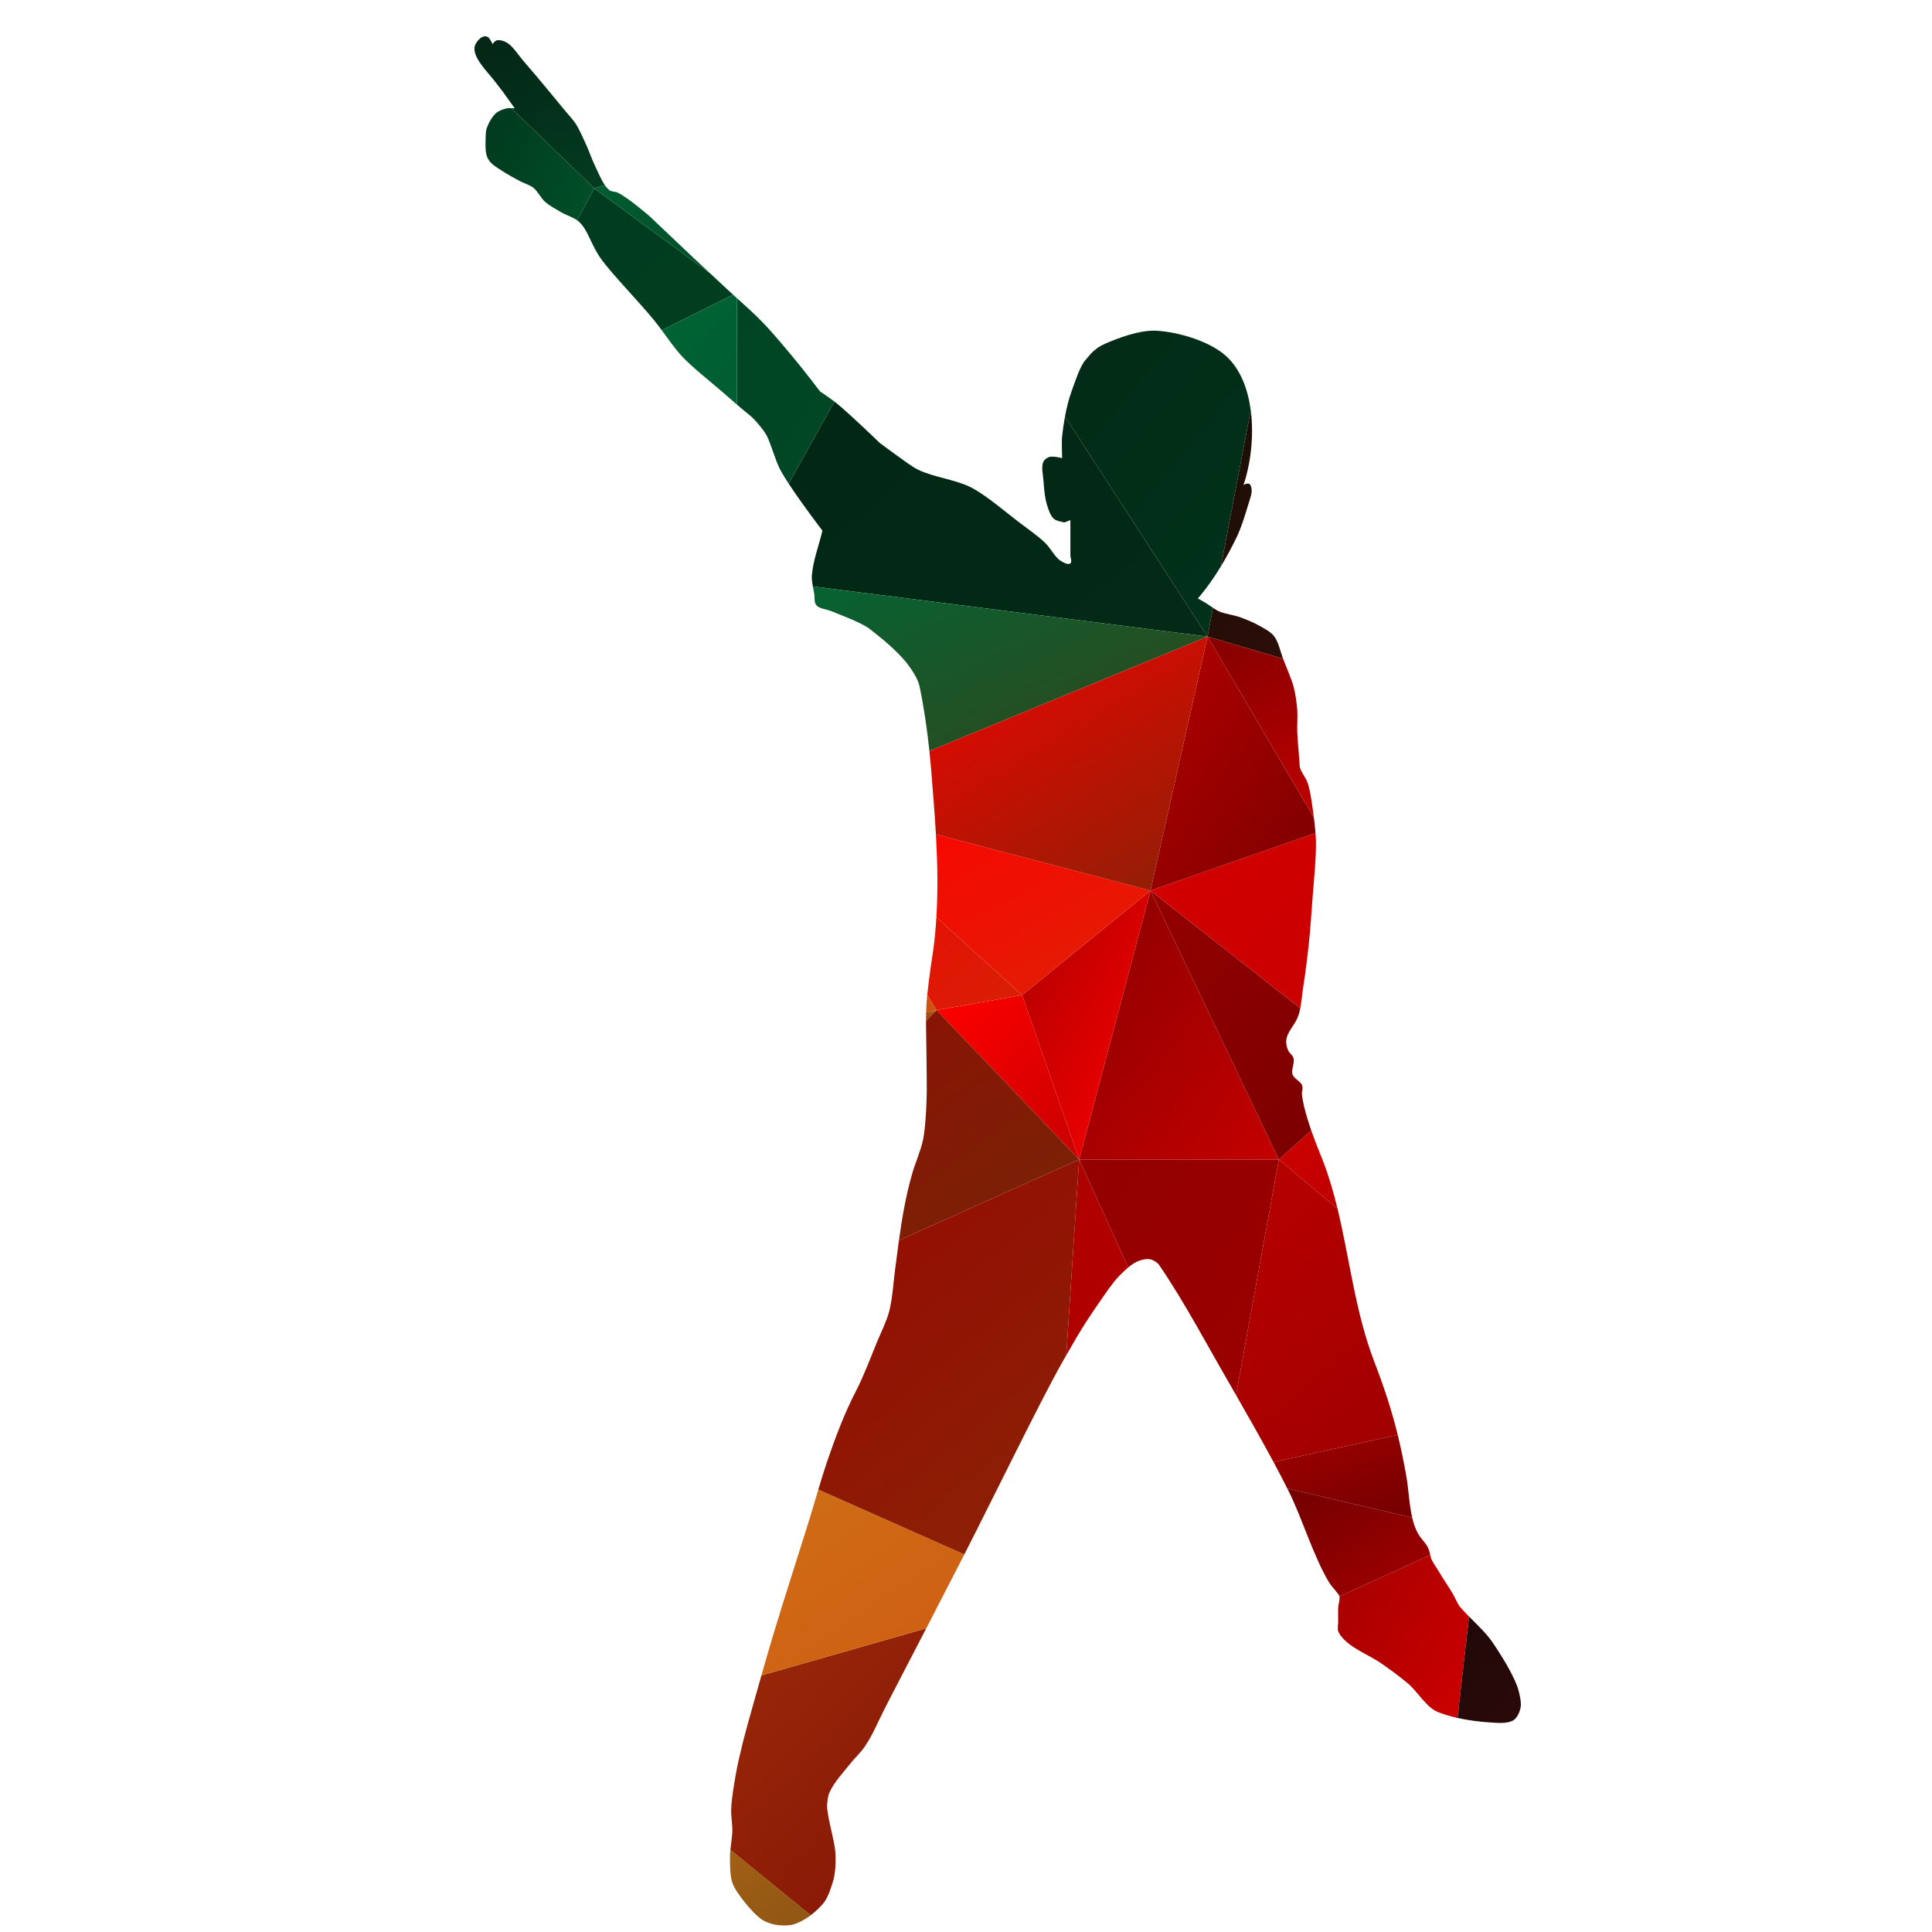 <?xml version="1.0" encoding="UTF-8" standalone="no"?>
<!-- Created with Inkscape (http://www.inkscape.org/) -->

<svg
   xmlns:dc="http://purl.org/dc/elements/1.1/"
   xmlns:cc="http://creativecommons.org/ns#"
   xmlns:rdf="http://www.w3.org/1999/02/22-rdf-syntax-ns#"
   xmlns:svg="http://www.w3.org/2000/svg"
   xmlns="http://www.w3.org/2000/svg"
   xmlns:sodipodi="http://sodipodi.sourceforge.net/DTD/sodipodi-0.dtd"
   xmlns:inkscape="http://www.inkscape.org/namespaces/inkscape"
   version="1.1"
   id="svg3409"
   xml:space="preserve"
   width="800"
   height="800"
   viewBox="0 0 800 800"
   sodipodi:docname="boy-pose-silhouette-poly-publicdomainvectors.org.svg"
   inkscape:version="0.92.4 (5da689c313, 2019-01-14)"><defs
     id="defs3413"><clipPath
       clipPathUnits="userSpaceOnUse"
       id="clipPath3425"><path
         d="M 0,600 H 600 V 0 H 0 Z"
         id="path3423"
         inkscape:connector-curvature="0" /></clipPath><linearGradient
       x1="0"
       y1="0"
       x2="1"
       y2="0"
       gradientUnits="userSpaceOnUse"
       gradientTransform="matrix(213.842,-127.395,213.842,127.395,139.827,69.48)"
       spreadMethod="pad"
       id="linearGradient3443"><stop
         style="stop-opacity:1;stop-color:#ce7a19"
         offset="0"
         id="stop3439" /><stop
         style="stop-opacity:1;stop-color:#57350e"
         offset="1"
         id="stop3441" /></linearGradient><linearGradient
       x1="0"
       y1="0"
       x2="1"
       y2="0"
       gradientUnits="userSpaceOnUse"
       gradientTransform="matrix(108.217,-40.581,108.217,40.581,373.031,162.605)"
       spreadMethod="pad"
       id="linearGradient3463"><stop
         style="stop-opacity:1;stop-color:#b20000"
         offset="0"
         id="stop3459" /><stop
         style="stop-opacity:1;stop-color:#5b0000"
         offset="1"
         id="stop3461" /></linearGradient><linearGradient
       x1="0"
       y1="0"
       x2="1"
       y2="0"
       gradientUnits="userSpaceOnUse"
       gradientTransform="matrix(162.763,-167.285,162.763,167.285,197.162,121.731)"
       spreadMethod="pad"
       id="linearGradient3483"><stop
         style="stop-opacity:1;stop-color:#a1310a"
         offset="0"
         id="stop3479" /><stop
         style="stop-opacity:1;stop-color:#760404"
         offset="1"
         id="stop3481" /></linearGradient><linearGradient
       x1="0"
       y1="0"
       x2="1"
       y2="0"
       gradientUnits="userSpaceOnUse"
       gradientTransform="matrix(54.344,-131.333,54.344,131.333,323.752,234.168)"
       spreadMethod="pad"
       id="linearGradient3503"><stop
         style="stop-opacity:1;stop-color:#ae0000"
         offset="0"
         id="stop3499" /><stop
         style="stop-opacity:1;stop-color:#b80000"
         offset="1"
         id="stop3501" /></linearGradient><linearGradient
       x1="0"
       y1="0"
       x2="1"
       y2="0"
       gradientUnits="userSpaceOnUse"
       gradientTransform="matrix(104.291,-190.444,104.291,190.444,389.262,181.018)"
       spreadMethod="pad"
       id="linearGradient3523"><stop
         style="stop-opacity:1;stop-color:#7f0000"
         offset="0"
         id="stop3519" /><stop
         style="stop-opacity:1;stop-color:#fd0000"
         offset="1"
         id="stop3521" /></linearGradient><linearGradient
       x1="0"
       y1="0"
       x2="1"
       y2="0"
       gradientUnits="userSpaceOnUse"
       gradientTransform="matrix(103.199,-62.817,103.199,62.817,370.877,150.875)"
       spreadMethod="pad"
       id="linearGradient3543"><stop
         style="stop-opacity:1;stop-color:#5b0000"
         offset="0"
         id="stop3539" /><stop
         style="stop-opacity:1;stop-color:#be0000"
         offset="1"
         id="stop3541" /></linearGradient><linearGradient
       x1="0"
       y1="0"
       x2="1"
       y2="0"
       gradientUnits="userSpaceOnUse"
       gradientTransform="matrix(90.385,-99.424,90.385,99.424,389.492,258.525)"
       spreadMethod="pad"
       id="linearGradient3563"><stop
         style="stop-opacity:1;stop-color:#d20000"
         offset="0"
         id="stop3559" /><stop
         style="stop-opacity:1;stop-color:#980000"
         offset="1"
         id="stop3561" /></linearGradient><linearGradient
       x1="0"
       y1="0"
       x2="1"
       y2="0"
       gradientUnits="userSpaceOnUse"
       gradientTransform="matrix(63.824,-82.059,63.824,82.059,324.229,310.125)"
       spreadMethod="pad"
       id="linearGradient3583"><stop
         style="stop-opacity:1;stop-color:#8b0000"
         offset="0"
         id="stop3579" /><stop
         style="stop-opacity:1;stop-color:#c40000"
         offset="1"
         id="stop3581" /></linearGradient><linearGradient
       x1="0"
       y1="0"
       x2="1"
       y2="0"
       gradientUnits="userSpaceOnUse"
       gradientTransform="matrix(63.75,-95.625,63.75,95.625,348.948,260.553)"
       spreadMethod="pad"
       id="linearGradient3603"><stop
         style="stop-opacity:1;stop-color:#930000"
         offset="0"
         id="stop3599" /><stop
         style="stop-opacity:1;stop-color:#9c0000"
         offset="1"
         id="stop3601" /></linearGradient><linearGradient
       x1="0"
       y1="0"
       x2="1"
       y2="0"
       gradientUnits="userSpaceOnUse"
       gradientTransform="matrix(72.237,-81.266,72.237,81.266,352.297,317.807)"
       spreadMethod="pad"
       id="linearGradient3623"><stop
         style="stop-opacity:1;stop-color:#940000"
         offset="0"
         id="stop3619" /><stop
         style="stop-opacity:1;stop-color:#770000"
         offset="1"
         id="stop3621" /></linearGradient><linearGradient
       x1="0"
       y1="0"
       x2="1"
       y2="0"
       gradientUnits="userSpaceOnUse"
       gradientTransform="matrix(108.75,-95.156,108.75,95.156,361.09,224.233)"
       spreadMethod="pad"
       id="linearGradient3643"><stop
         style="stop-opacity:1;stop-color:#b90000"
         offset="0"
         id="stop3639" /><stop
         style="stop-opacity:1;stop-color:#980000"
         offset="1"
         id="stop3641" /></linearGradient><linearGradient
       x1="0"
       y1="0"
       x2="1"
       y2="0"
       gradientUnits="userSpaceOnUse"
       gradientTransform="matrix(40.973,-81.946,40.973,81.946,321.626,331.113)"
       spreadMethod="pad"
       id="linearGradient3663"><stop
         style="stop-opacity:1;stop-color:#ae0000"
         offset="0"
         id="stop3659" /><stop
         style="stop-opacity:1;stop-color:#ff0000"
         offset="1"
         id="stop3661" /></linearGradient><linearGradient
       x1="0"
       y1="0"
       x2="1"
       y2="0"
       gradientUnits="userSpaceOnUse"
       gradientTransform="matrix(104.556,-127.286,104.556,127.286,299.051,542.246)"
       spreadMethod="pad"
       id="linearGradient3683"><stop
         style="stop-opacity:1;stop-color:#052614"
         offset="0"
         id="stop3679" /><stop
         style="stop-opacity:1;stop-color:#00331b"
         offset="1"
         id="stop3681" /></linearGradient><linearGradient
       x1="0"
       y1="0"
       x2="1"
       y2="0"
       gradientUnits="userSpaceOnUse"
       gradientTransform="matrix(113.632,-122.723,113.632,122.723,337.08,454.677)"
       spreadMethod="pad"
       id="linearGradient3703"><stop
         style="stop-opacity:1;stop-color:#140d06"
         offset="0"
         id="stop3699" /><stop
         style="stop-opacity:1;stop-color:#431008"
         offset="1"
         id="stop3701" /></linearGradient><linearGradient
       x1="0"
       y1="0"
       x2="1"
       y2="0"
       gradientUnits="userSpaceOnUse"
       gradientTransform="matrix(113.634,-122.724,113.634,122.724,357.612,476.825)"
       spreadMethod="pad"
       id="linearGradient3723"><stop
         style="stop-opacity:1;stop-color:#140d06"
         offset="0"
         id="stop3719" /><stop
         style="stop-opacity:1;stop-color:#431008"
         offset="1"
         id="stop3721" /></linearGradient><linearGradient
       x1="0"
       y1="0"
       x2="1"
       y2="0"
       gradientUnits="userSpaceOnUse"
       gradientTransform="matrix(170.574,-188.529,170.574,188.529,426.949,112.973)"
       spreadMethod="pad"
       id="linearGradient3743"><stop
         style="stop-opacity:1;stop-color:#170909"
         offset="0"
         id="stop3739" /><stop
         style="stop-opacity:1;stop-color:#650808"
         offset="1"
         id="stop3741" /></linearGradient><linearGradient
       x1="0"
       y1="0"
       x2="1"
       y2="0"
       gradientUnits="userSpaceOnUse"
       gradientTransform="matrix(58.422,-125.833,58.422,125.833,135.67,616.047)"
       spreadMethod="pad"
       id="linearGradient3763"><stop
         style="stop-opacity:1;stop-color:#002714"
         offset="0"
         id="stop3759" /><stop
         style="stop-opacity:1;stop-color:#005e31"
         offset="1"
         id="stop3761" /></linearGradient><linearGradient
       x1="0"
       y1="0"
       x2="1"
       y2="0"
       gradientUnits="userSpaceOnUse"
       gradientTransform="matrix(135.243,-54.097,135.243,54.097,107.729,589.648)"
       spreadMethod="pad"
       id="linearGradient3783"><stop
         style="stop-opacity:1;stop-color:#041f12"
         offset="0"
         id="stop3779" /><stop
         style="stop-opacity:1;stop-color:#024626"
         offset="1"
         id="stop3781" /></linearGradient><linearGradient
       x1="0"
       y1="0"
       x2="1"
       y2="0"
       gradientUnits="userSpaceOnUse"
       gradientTransform="matrix(85.999,-72.42,85.999,72.42,157.543,553.141)"
       spreadMethod="pad"
       id="linearGradient3803"><stop
         style="stop-opacity:1;stop-color:#003c1f"
         offset="0"
         id="stop3799" /><stop
         style="stop-opacity:1;stop-color:#003f21"
         offset="1"
         id="stop3801" /></linearGradient><linearGradient
       x1="0"
       y1="0"
       x2="1"
       y2="0"
       gradientUnits="userSpaceOnUse"
       gradientTransform="matrix(77.103,-54.426,77.103,54.426,169.642,553.75)"
       spreadMethod="pad"
       id="linearGradient3823"><stop
         style="stop-opacity:1;stop-color:#006334"
         offset="0"
         id="stop3819" /><stop
         style="stop-opacity:1;stop-color:#004423"
         offset="1"
         id="stop3821" /></linearGradient><linearGradient
       x1="0"
       y1="0"
       x2="1"
       y2="0"
       gradientUnits="userSpaceOnUse"
       gradientTransform="matrix(85.563,-85.563,85.563,85.563,177.852,541.01)"
       spreadMethod="pad"
       id="linearGradient3843"><stop
         style="stop-opacity:1;stop-color:#006636"
         offset="0"
         id="stop3839" /><stop
         style="stop-opacity:1;stop-color:#005b30"
         offset="1"
         id="stop3841" /></linearGradient><linearGradient
       x1="0"
       y1="0"
       x2="1"
       y2="0"
       gradientUnits="userSpaceOnUse"
       gradientTransform="matrix(64.975,-111.386,64.975,111.386,219.723,516.625)"
       spreadMethod="pad"
       id="linearGradient3863"><stop
         style="stop-opacity:1;stop-color:#004323"
         offset="0"
         id="stop3859" /><stop
         style="stop-opacity:1;stop-color:#004b27"
         offset="1"
         id="stop3861" /></linearGradient><linearGradient
       x1="0"
       y1="0"
       x2="1"
       y2="0"
       gradientUnits="userSpaceOnUse"
       gradientTransform="matrix(150.62,-127.798,150.62,127.798,207.476,515.777)"
       spreadMethod="pad"
       id="linearGradient3883"><stop
         style="stop-opacity:1;stop-color:#002714"
         offset="0"
         id="stop3879" /><stop
         style="stop-opacity:1;stop-color:#032a16"
         offset="1"
         id="stop3881" /></linearGradient><linearGradient
       x1="0"
       y1="0"
       x2="1"
       y2="0"
       gradientUnits="userSpaceOnUse"
       gradientTransform="matrix(72.335,-72.335,72.335,72.335,365.648,349.844)"
       spreadMethod="pad"
       id="linearGradient3903"><stop
         style="stop-opacity:1;stop-color:#d40000"
         offset="0"
         id="stop3899" /><stop
         style="stop-opacity:1;stop-color:#c50000"
         offset="1"
         id="stop3901" /></linearGradient><linearGradient
       x1="0"
       y1="0"
       x2="1"
       y2="0"
       gradientUnits="userSpaceOnUse"
       gradientTransform="matrix(54.517,-77.233,54.517,77.233,347.656,389.289)"
       spreadMethod="pad"
       id="linearGradient3923"><stop
         style="stop-opacity:1;stop-color:#b40000"
         offset="0"
         id="stop3919" /><stop
         style="stop-opacity:1;stop-color:#7b0000"
         offset="1"
         id="stop3921" /></linearGradient><linearGradient
       x1="0"
       y1="0"
       x2="1"
       y2="0"
       gradientUnits="userSpaceOnUse"
       gradientTransform="matrix(112.612,-58.558,112.612,58.558,358.882,393.987)"
       spreadMethod="pad"
       id="linearGradient3943"><stop
         style="stop-opacity:1;stop-color:#840000"
         offset="0"
         id="stop3939" /><stop
         style="stop-opacity:1;stop-color:#e20000"
         offset="1"
         id="stop3941" /></linearGradient><linearGradient
       x1="0"
       y1="0"
       x2="1"
       y2="0"
       gradientUnits="userSpaceOnUse"
       gradientTransform="matrix(133.275,-59.744,133.275,59.744,225.35,314.207)"
       spreadMethod="pad"
       id="linearGradient3963"><stop
         style="stop-opacity:1;stop-color:#70420d"
         offset="0"
         id="stop3959" /><stop
         style="stop-opacity:1;stop-color:#c6430d"
         offset="1"
         id="stop3961" /></linearGradient><linearGradient
       x1="0"
       y1="0"
       x2="1"
       y2="0"
       gradientUnits="userSpaceOnUse"
       gradientTransform="matrix(45.308,-49.839,45.308,49.839,296.544,297.111)"
       spreadMethod="pad"
       id="linearGradient3983"><stop
         style="stop-opacity:1;stop-color:#ff0000"
         offset="0"
         id="stop3979" /><stop
         style="stop-opacity:1;stop-color:#c90000"
         offset="1"
         id="stop3981" /></linearGradient><linearGradient
       x1="0"
       y1="0"
       x2="1"
       y2="0"
       gradientUnits="userSpaceOnUse"
       gradientTransform="matrix(120.257,-115.632,120.257,115.632,231.718,340.044)"
       spreadMethod="pad"
       id="linearGradient4003"><stop
         style="stop-opacity:1;stop-color:#8c5311"
         offset="0"
         id="stop3999" /><stop
         style="stop-opacity:1;stop-color:#bb3d0c"
         offset="1"
         id="stop4001" /></linearGradient><linearGradient
       x1="0"
       y1="0"
       x2="1"
       y2="0"
       gradientUnits="userSpaceOnUse"
       gradientTransform="matrix(148.846,-103.741,148.846,103.741,172.563,165.067)"
       spreadMethod="pad"
       id="linearGradient4023"><stop
         style="stop-opacity:1;stop-color:#ce7a19"
         offset="0"
         id="stop4019" /><stop
         style="stop-opacity:1;stop-color:#cf5711"
         offset="1"
         id="stop4021" /></linearGradient><linearGradient
       x1="0"
       y1="0"
       x2="1"
       y2="0"
       gradientUnits="userSpaceOnUse"
       gradientTransform="matrix(159.377,-113.841,159.377,113.841,206.027,307.061)"
       spreadMethod="pad"
       id="linearGradient4043"><stop
         style="stop-opacity:1;stop-color:#970801"
         offset="0"
         id="stop4039" /><stop
         style="stop-opacity:1;stop-color:#6f2b08"
         offset="1"
         id="stop4041" /></linearGradient><linearGradient
       x1="0"
       y1="0"
       x2="1"
       y2="0"
       gradientUnits="userSpaceOnUse"
       gradientTransform="matrix(157.573,-130.56,157.573,130.56,207.77,260.761)"
       spreadMethod="pad"
       id="linearGradient4063"><stop
         style="stop-opacity:1;stop-color:#9a0000"
         offset="0"
         id="stop4059" /><stop
         style="stop-opacity:1;stop-color:#892607"
         offset="1"
         id="stop4061" /></linearGradient><linearGradient
       x1="0"
       y1="0"
       x2="1"
       y2="0"
       gradientUnits="userSpaceOnUse"
       gradientTransform="matrix(132.656,-96.061,132.656,96.061,180.222,366.317)"
       spreadMethod="pad"
       id="linearGradient4083"><stop
         style="stop-opacity:1;stop-color:#935711"
         offset="0"
         id="stop4079" /><stop
         style="stop-opacity:1;stop-color:#dd5110"
         offset="1"
         id="stop4081" /></linearGradient><linearGradient
       x1="0"
       y1="0"
       x2="1"
       y2="0"
       gradientUnits="userSpaceOnUse"
       gradientTransform="matrix(147.673,-67.124,147.673,67.124,240.411,426.217)"
       spreadMethod="pad"
       id="linearGradient4103"><stop
         style="stop-opacity:1;stop-color:#006635"
         offset="0"
         id="stop4099" /><stop
         style="stop-opacity:1;stop-color:#394118"
         offset="1"
         id="stop4101" /></linearGradient><linearGradient
       x1="0"
       y1="0"
       x2="1"
       y2="0"
       gradientUnits="userSpaceOnUse"
       gradientTransform="matrix(67.981,-63.449,67.981,63.449,244.062,344.83)"
       spreadMethod="pad"
       id="linearGradient4123"><stop
         style="stop-opacity:1;stop-color:#f30000"
         offset="0"
         id="stop4119" /><stop
         style="stop-opacity:1;stop-color:#d82006"
         offset="1"
         id="stop4121" /></linearGradient><linearGradient
       x1="0"
       y1="0"
       x2="1"
       y2="0"
       gradientUnits="userSpaceOnUse"
       gradientTransform="matrix(109.446,-59.283,109.446,59.283,253.551,352.722)"
       spreadMethod="pad"
       id="linearGradient4143"><stop
         style="stop-opacity:1;stop-color:#ff0000"
         offset="0"
         id="stop4139" /><stop
         style="stop-opacity:1;stop-color:#df2006"
         offset="1"
         id="stop4141" /></linearGradient><linearGradient
       x1="0"
       y1="0"
       x2="1"
       y2="0"
       gradientUnits="userSpaceOnUse"
       gradientTransform="matrix(125.78,-76.367,125.78,76.367,268.043,411.054)"
       spreadMethod="pad"
       id="linearGradient4163"><stop
         style="stop-opacity:1;stop-color:#fe0000"
         offset="0"
         id="stop4159" /><stop
         style="stop-opacity:1;stop-color:#8d2006"
         offset="1"
         id="stop4161" /></linearGradient></defs><sodipodi:namedview
     pagecolor="#ffffff"
     bordercolor="#666666"
     borderopacity="1"
     objecttolerance="10"
     gridtolerance="10"
     guidetolerance="10"
     inkscape:pageopacity="0"
     inkscape:pageshadow="2"
     inkscape:window-width="724"
     inkscape:window-height="480"
     id="namedview3411"
     showgrid="false"
     inkscape:zoom="0.295"
     inkscape:cx="400"
     inkscape:cy="400"
     inkscape:window-x="0"
     inkscape:window-y="0"
     inkscape:window-maximized="0"
     inkscape:current-layer="g3417" /><g
     id="g3417"
     inkscape:groupmode="layer"
     inkscape:label="boy-pose-silhouette-poly-publicdomainvectors.org"
     transform="matrix(1.333,0,0,-1.333,0,800)"><g
       id="g3419"><g
         id="g3421"
         clip-path="url(#clipPath3425)"><g
           id="g3427"><g
             id="g3429"><g
               id="g3435"><g
                 id="g3437"><path
                   d="m 226.772,23.677 c -0.017,-2.519 -0.074,-5.969 0.718,-8.344 0.654,-1.962 2.363,-4.208 3.636,-5.829 1.526,-1.922 3.74,-4.477 5.805,-5.807 1.079,-0.682 2.754,-1.221 4.015,-1.457 1.492,-0.25 3.591,-0.324 5.071,0 1.526,0.342 3.43,1.314 4.727,2.177 0.347,0.236 0.713,0.504 1.083,0.785 L 226.878,25.53 c -0.064,-0.649 -0.106,-1.274 -0.106,-1.853"
                   style="fill:url(#linearGradient3443);stroke:none"
                   id="path3445"
                   inkscape:connector-curvature="0" /></g></g></g></g><g
           id="g3447"><g
             id="g3449"><g
               id="g3455"><g
                 id="g3457"><path
                   d="m 436.89,141.395 c -0.815,4.668 -1.701,8.933 -2.707,13.033 l -38.591,-8.422 c 1.536,-2.856 2.99,-5.634 4.296,-8.243 l 38.789,-9.03 c -0.955,4.159 -1.143,8.987 -1.787,12.662"
                   style="fill:url(#linearGradient3463);stroke:none"
                   id="path3465"
                   inkscape:connector-curvature="0" /></g></g></g></g><g
           id="g3467"><g
             id="g3469"><g
               id="g3475"><g
                 id="g3477"><path
                   d="m 234.757,73.455 c -1.222,-4.351 -2.897,-10.142 -3.992,-14.529 -0.74,-2.933 -1.658,-6.835 -2.174,-9.822 -0.574,-3.234 -1.331,-7.589 -1.457,-10.896 -0.092,-2.07 0.413,-4.82 0.356,-6.89 -0.039,-1.72 -0.422,-3.856 -0.612,-5.788 L 251.827,5.202 c 1.606,1.223 3.331,2.814 4.366,4.302 1.137,1.656 1.979,4.263 2.558,6.188 0.34,1.17 0.591,2.572 0.712,3.993 0.125,1.421 0.149,3.832 0,5.449 -0.16,1.762 -0.734,4.08 -1.089,5.807 -0.31,1.529 -0.832,3.544 -1.079,5.091 -0.167,0.97 -0.401,2.282 -0.367,3.273 0.04,1.221 0.241,2.876 0.723,3.991 1.313,3.093 4.463,6.457 6.544,9.081 1.246,1.584 3.218,3.436 4.354,5.091 2.891,4.279 3.396,6.438 7.985,15.266 2.432,4.66 6.712,12.916 11.197,21.599 L 236.528,79.705 c -0.627,-2.199 -1.231,-4.333 -1.771,-6.25"
                   style="fill:url(#linearGradient3483);stroke:none"
                   id="path3485"
                   inkscape:connector-curvature="0" /></g></g></g></g><g
           id="g3487"><g
             id="g3489"><g
               id="g3495"><g
                 id="g3497"><path
                   d="m 331.225,179.175 c 5.345,9.393 7.071,11.783 10.713,17.081 1.641,2.371 3.798,5.572 5.805,7.632 0.782,0.791 1.73,1.716 2.728,2.547 l -15.244,33.532 z"
                   style="fill:url(#linearGradient3503);stroke:none"
                   id="path3505"
                   inkscape:connector-curvature="0" /></g></g></g></g><g
           id="g3507"><g
             id="g3509"><g
               id="g3515"><g
                 id="g3517"><path
                   d="m 453.474,101.061 c -0.816,1.095 -1.482,2.822 -2.181,4.009 -1.237,2.102 -3.327,5.142 -4.349,6.904 -1.026,1.746 -2.304,3.328 -2.557,4.713 -0.026,0.151 -0.056,0.286 -0.083,0.425 L 416.062,104.25 c 0.217,-1.055 -0.323,-2.481 -0.374,-3.552 -0.051,-1.293 0,-3.039 0,-4.349 0,-0.881 -0.269,-2.089 0,-2.915 0.415,-1.17 1.619,-2.429 2.553,-3.273 2.754,-2.483 7.462,-4.441 10.537,-6.526 2.702,-1.854 6.225,-4.426 8.703,-6.55 2.878,-2.442 5.61,-7.299 9.085,-8.721 1.896,-0.767 4.008,-1.382 6.192,-1.87 l 3.58,31.498 c -0.988,0.997 -1.959,2.007 -2.864,3.069"
                   style="fill:url(#linearGradient3523);stroke:none"
                   id="path3525"
                   inkscape:connector-curvature="0" /></g></g></g></g><g
           id="g3527"><g
             id="g3529"><g
               id="g3535"><g
                 id="g3537"><path
                   d="m 440.396,123.95 c -0.775,1.381 -1.315,3.024 -1.719,4.783 l -38.789,9.03 c 0.183,-0.367 0.372,-0.738 0.55,-1.098 4.066,-8.218 7.639,-20.088 12.354,-27.964 0.632,-1.08 1.813,-2.265 2.536,-3.272 0.235,-0.324 0.63,-0.703 0.722,-1.096 0.007,-0.026 0.007,-0.056 0.012,-0.083 l 28.242,12.862 c -0.748,3.724 -2.228,3.86 -3.908,6.838"
                   style="fill:url(#linearGradient3543);stroke:none"
                   id="path3545"
                   inkscape:connector-curvature="0" /></g></g></g></g><g
           id="g3547"><g
             id="g3549"><g
               id="g3555"><g
                 id="g3557"><path
                   d="m 415.477,224.698 c -1.215,5.01 -2.645,9.958 -4.498,14.793 -1.293,3.155 -2.546,6.311 -3.657,9.514 l -10.065,-9.038 z"
                   style="fill:url(#linearGradient3563);stroke:none"
                   id="path3565"
                   inkscape:connector-curvature="0" /></g></g></g></g><g
           id="g3567"><g
             id="g3569"><g
               id="g3575"><g
                 id="g3577"><path
                   d="m 335.227,239.967 h 62.03 l -39.876,83.543 z"
                   style="fill:url(#linearGradient3583);stroke:none"
                   id="path3585"
                   inkscape:connector-curvature="0" /></g></g></g></g><g
           id="g3587"><g
             id="g3589"><g
               id="g3595"><g
                 id="g3597"><path
                   d="m 335.227,239.967 15.244,-33.532 c 0.891,0.738 1.824,1.402 2.722,1.812 1.12,0.504 2.812,0.954 4.016,0.727 1.003,-0.197 2.318,-0.967 2.892,-1.817 8.076,-11.83 14.889,-24.93 22.175,-37.423 0.54,-0.946 1.104,-1.929 1.676,-2.932 l 13.305,73.165 z"
                   style="fill:url(#linearGradient3603);stroke:none"
                   id="path3605"
                   inkscape:connector-curvature="0" /></g></g></g></g><g
           id="g3607"><g
             id="g3609"><g
               id="g3615"><g
                 id="g3617"><path
                   d="m 397.257,239.967 10.065,9.038 c -0.819,2.365 -1.561,4.757 -2.171,7.199 -0.287,1.183 -0.612,2.782 -0.722,3.995 -0.069,0.87 0.401,1.888 0,2.908 -0.39,1.019 -2.513,2.075 -2.915,3.271 -0.389,1.193 0.289,2.799 0.379,3.994 0.15,2.114 -1.204,2.138 -1.812,3.635 -1.779,4.31 1.238,6.246 2.891,9.808 0.427,0.913 0.719,1.997 0.941,3.136 l -46.532,36.559 z"
                   style="fill:url(#linearGradient3623);stroke:none"
                   id="path3625"
                   inkscape:connector-curvature="0" /></g></g></g></g><g
           id="g3627"><g
             id="g3629"><g
               id="g3635"><g
                 id="g3637"><path
                   d="m 426.961,176.999 c -5.967,15.473 -7.651,31.896 -11.484,47.699 l -18.22,15.269 -13.305,-73.165 c 3.661,-6.404 7.883,-13.813 11.64,-20.796 l 38.591,8.422 c -1.87,7.599 -4.161,14.629 -7.222,22.571"
                   style="fill:url(#linearGradient3643);stroke:none"
                   id="path3645"
                   inkscape:connector-curvature="0" /></g></g></g></g><g
           id="g3647"><g
             id="g3649"><g
               id="g3655"><g
                 id="g3657"><path
                   d="m 317.504,291.021 17.723,-51.054 22.154,83.543 z"
                   style="fill:url(#linearGradient3663);stroke:none"
                   id="path3665"
                   inkscape:connector-curvature="0" /></g></g></g></g><g
           id="g3667"><g
             id="g3669"><g
               id="g3675"><g
                 id="g3677"><path
                   d="m 376.808,411.337 c -0.379,0.258 -0.745,0.515 -1.079,0.728 -0.325,0.216 -0.755,0.522 -1.094,0.729 -0.739,0.461 -2.535,1.452 -2.535,1.452 2.769,3.207 5.124,6.609 7.171,9.995 l 9.254,48.47 c -0.856,6.499 -3.126,12.551 -7.385,16.583 -5.036,4.77 -14.799,7.679 -21.757,8.115 -5.398,0.339 -12.443,-2.444 -15.987,-3.984 -3.544,-1.54 -4.675,-3.388 -6.183,-5.08 -1.818,-2.041 -3.402,-7.227 -4.355,-9.792 -0.837,-2.252 -1.515,-5.038 -2.03,-7.795 l 44.276,-68.347 z"
                   style="fill:url(#linearGradient3683);stroke:none"
                   id="path3685"
                   inkscape:connector-curvature="0" /></g></g></g></g><g
           id="g3687"><g
             id="g3689"><g
               id="g3695"><g
                 id="g3697"><path
                   d="m 398.562,395.531 c -0.817,2.183 -1.432,5.298 -2.853,7.09 -1.078,1.348 -3.224,2.429 -4.727,3.27 -1.657,0.925 -4.014,1.904 -5.817,2.544 -1.921,0.679 -4.667,0.995 -6.526,1.815 -0.586,0.254 -1.225,0.673 -1.831,1.087 l -1.704,-8.926 z"
                   style="fill:url(#linearGradient3703);stroke:none"
                   id="path3705"
                   inkscape:connector-curvature="0" /></g></g></g></g><g
           id="g3707"><g
             id="g3709"><g
               id="g3715"><g
                 id="g3717"><path
                   d="m 384.088,433.14 c 1.423,2.911 2.719,7.061 3.637,10.173 0.396,1.394 1.187,3.273 1.079,4.721 -0.035,0.589 -0.236,1.489 -0.723,1.816 -0.264,0.183 -1.09,0 -1.09,0 l -0.721,-0.361 c 2.207,6.441 3.316,15.175 2.255,23.222 l -9.254,-48.47 c 1.834,3.031 3.424,6.049 4.817,8.899"
                   style="fill:url(#linearGradient3723);stroke:none"
                   id="path3725"
                   inkscape:connector-curvature="0" /></g></g></g></g><g
           id="g3727"><g
             id="g3729"><g
               id="g3735"><g
                 id="g3737"><path
                   d="m 469.099,81.078 c -1.348,2.608 -3.471,5.917 -5.094,8.363 -2.127,3.224 -4.971,5.834 -7.667,8.551 l -3.58,-31.498 c 3.39,-0.758 6.956,-1.206 10.169,-1.402 2.178,-0.125 5.437,-0.485 7.267,0.736 1.13,0.757 1.91,2.519 2.174,3.993 0.276,1.474 -0.287,3.866 -0.717,5.45 -0.521,1.835 -1.668,4.118 -2.552,5.807"
                   style="fill:url(#linearGradient3743);stroke:none"
                   id="path3745"
                   inkscape:connector-curvature="0" /></g></g></g></g><g
           id="g3747"><g
             id="g3749"><g
               id="g3755"><g
                 id="g3757"><path
                   d="m 158.822,566.559 c -0.535,0.01 -1.095,-0.002 -1.446,-0.076 -1.061,-0.235 -2.461,-0.756 -3.275,-1.456 -1.256,-1.099 -2.375,-3.147 -2.914,-4.73 -0.378,-1.133 -0.298,-2.788 -0.356,-3.992 -0.195,-5.737 0.884,-6.548 5.45,-9.443 1.491,-0.951 3.544,-2.084 5.087,-2.913 1.292,-0.683 3.127,-1.204 4.372,-2.174 1.238,-0.99 2.357,-3.238 3.63,-4.371 1.349,-1.187 3.511,-2.338 5.071,-3.256 1.376,-0.818 3.426,-1.44 4.821,-2.41 l 5.322,9.911 z"
                   style="fill:url(#linearGradient3763);stroke:none"
                   id="path3765"
                   inkscape:connector-curvature="0" /></g></g></g></g><g
           id="g3767"><g
             id="g3769"><g
               id="g3775"><g
                 id="g3777"><path
                   d="m 187.874,542.662 c -1.186,1.714 -2.054,3.99 -2.89,5.641 -1.009,2.013 -1.961,4.872 -2.901,6.903 -0.919,1.996 -2.083,4.712 -3.27,6.548 -0.85,1.293 -2.284,2.805 -3.271,3.992 -2.609,3.164 -6.08,7.408 -8.724,10.538 -1.296,1.546 -3.057,3.559 -4.354,5.088 -1.308,1.528 -2.788,3.849 -4.371,5.09 -0.573,0.448 -1.457,0.918 -2.174,1.079 -0.522,0.126 -1.314,0.215 -1.818,0 -0.43,-0.161 -1.095,-1.079 -1.095,-1.079 0,0 -0.867,1.871 -1.441,2.175 -0.591,0.306 -1.112,0.324 -1.813,0 -0.722,-0.322 -1.852,-1.6 -2.19,-2.535 -1.193,-3.434 3.792,-8.164 6,-11.023 l 2.719,-3.524 3.611,-5.044 c -0.274,0.018 -0.663,0.04 -1.07,0.048 l 25.762,-24.91 z"
                   style="fill:url(#linearGradient3783);stroke:none"
                   id="path3785"
                   inkscape:connector-curvature="0" /></g></g></g></g><g
           id="g3787"><g
             id="g3789"><g
               id="g3795"><g
                 id="g3797"><path
                   d="m 226.033,510.159 c -1.351,1.267 -3.485,3.257 -5.48,5.114 l -35.969,26.376 -5.322,-9.911 c 0.228,-0.158 0.442,-0.324 0.629,-0.503 2.948,-2.805 3.545,-6.941 6.906,-11.628 3.385,-4.683 11.599,-13.092 16.348,-18.892 0.775,-0.944 1.583,-2.017 2.407,-3.135 l 22.191,11.01 c -0.593,0.54 -1.173,1.069 -1.71,1.569"
                   style="fill:url(#linearGradient3803);stroke:none"
                   id="path3805"
                   inkscape:connector-curvature="0" /></g></g></g></g><g
           id="g3807"><g
             id="g3809"><g
               id="g3815"><g
                 id="g3817"><path
                   d="m 220.553,515.273 c -2.649,2.467 -5.053,4.699 -5.053,4.699 l -13.794,13.081 c 0,0 -6.528,5.645 -9.821,7.265 -0.7,0.342 -1.905,0.249 -2.535,0.72 -0.548,0.42 -1.034,0.984 -1.476,1.624 l -3.29,-1.013 z"
                   style="fill:url(#linearGradient3823);stroke:none"
                   id="path3825"
                   inkscape:connector-curvature="0" /></g></g></g></g><g
           id="g3827"><g
             id="g3829"><g
               id="g3835"><g
                 id="g3837"><path
                   d="m 227.743,508.59 -22.191,-11.01 c 2.059,-2.798 4.231,-5.901 6.312,-8.128 3.385,-3.605 8.633,-7.655 12.356,-10.899 1.323,-1.146 3.081,-2.691 4.671,-4.06 v 33.057 c -0.391,0.354 -0.771,0.699 -1.148,1.04"
                   style="fill:url(#linearGradient3843);stroke:none"
                   id="path3845"
                   inkscape:connector-curvature="0" /></g></g></g></g><g
           id="g3847"><g
             id="g3849"><g
               id="g3855"><g
                 id="g3857"><path
                   d="m 254.737,478.553 c 0,0 -4.509,5.895 -6.529,8.356 -3.291,4.004 -7.674,9.346 -11.277,13.079 -2.258,2.36 -5.291,5.079 -8.04,7.562 v -33.057 c 1.151,-0.993 2.216,-1.892 2.958,-2.479 1.778,-1.393 2.37,-2.047 3.396,-3.212 1.009,-1.164 2.479,-2.96 3.144,-4.42 1.388,-2.974 2.466,-7.279 3.991,-10.17 0.653,-1.217 1.571,-2.708 2.62,-4.308 l 14.202,25.504 c -1.671,1.261 -4.465,3.145 -4.465,3.145"
                   style="fill:url(#linearGradient3863);stroke:none"
                   id="path3865"
                   inkscape:connector-curvature="0" /></g></g></g></g><g
           id="g3867"><g
             id="g3869"><g
               id="g3875"><g
                 id="g3877"><path
                   d="m 330.828,470.758 c -0.391,-2.103 -0.687,-4.19 -0.884,-6.011 -0.213,-2.059 0,-6.901 0,-6.901 0,0 -2.839,0.708 -3.992,0.362 -0.665,-0.201 -1.508,-0.824 -1.818,-1.452 -0.759,-1.572 -0.127,-4.075 0,-5.817 0.161,-2.305 0.401,-5.419 1.101,-7.626 0.43,-1.396 1.056,-3.404 2.174,-4.362 0.774,-0.677 3.276,-1.091 3.276,-1.091 l 1.812,0.73 v -4.36 -6.543 c 0,-0.762 0.597,-2.073 0,-2.543 -0.723,-0.55 -2.14,0.26 -2.914,0.729 -1.973,1.207 -3.092,3.919 -5.089,5.814 -1.996,1.889 -4.927,3.959 -8.345,6.539 -3.43,2.578 -9.746,8.076 -14.546,10.534 -4.591,2.364 -11.692,3.181 -16.35,5.452 -2.1,1.036 -4.6,3.006 -6.527,4.359 -1.669,1.162 -5.45,3.996 -5.45,3.996 0,0 -9.189,8.903 -13.446,12.352 -0.18,0.146 -0.393,0.312 -0.628,0.489 L 245,449.904 c 4.185,-6.393 10.472,-14.584 10.472,-14.584 -1.056,-4.596 -2.858,-9.095 -3.27,-13.806 -0.094,-1.016 0.087,-2.332 0.3,-3.536 l 122.602,-15.567 z"
                   style="fill:url(#linearGradient3883);stroke:none"
                   id="path3885"
                   inkscape:connector-curvature="0" /></g></g></g></g><g
           id="g3887"><g
             id="g3889"><g
               id="g3895"><g
                 id="g3897"><path
                   d="m 403.913,286.951 c 0.416,2.125 0.582,4.456 0.877,6.312 0.682,4.23 1.37,9.907 1.818,14.168 0.43,4.024 0.803,9.408 1.096,13.443 0.373,5.338 1.164,12.453 1.078,17.802 -0.012,0.838 -0.067,1.772 -0.142,2.732 L 357.381,323.51 Z"
                   style="fill:url(#linearGradient3903);stroke:none"
                   id="path3905"
                   inkscape:connector-curvature="0" /></g></g></g></g><g
           id="g3907"><g
             id="g3909"><g
               id="g3915"><g
                 id="g3917"><path
                   d="m 357.381,323.51 51.259,17.898 c -0.128,1.628 -0.322,3.326 -0.512,4.788 l -33.024,56.215 z"
                   style="fill:url(#linearGradient3923);stroke:none"
                   id="path3925"
                   inkscape:connector-curvature="0" /></g></g></g></g><g
           id="g3927"><g
             id="g3929"><g
               id="g3935"><g
                 id="g3937"><path
                   d="m 408.128,346.196 c -0.021,0.158 -0.042,0.323 -0.063,0.474 -0.413,3.072 -0.882,7.216 -1.818,10.173 -0.537,1.721 -2.536,3.996 -2.536,5.449 0,1.455 -0.63,7.368 -0.739,10.537 -0.07,2.068 0.16,4.837 0,6.901 -0.16,2.092 -0.557,4.876 -1.079,6.904 -0.716,2.701 -2.259,6.115 -3.269,8.722 -0.021,0.055 -0.041,0.118 -0.062,0.175 l -23.458,6.88 z"
                   style="fill:url(#linearGradient3943);stroke:none"
                   id="path3945"
                   inkscape:connector-curvature="0" /></g></g></g></g><g
           id="g3947"><g
             id="g3949"><g
               id="g3955"><g
                 id="g3957"><path
                   d="m 287.688,285.563 c -0.007,-0.292 -0.012,-0.587 -0.017,-0.883 l 3.249,1.7 z"
                   style="fill:url(#linearGradient3963);stroke:none"
                   id="path3965"
                   inkscape:connector-curvature="0" /></g></g></g></g><g
           id="g3967"><g
             id="g3969"><g
               id="g3975"><g
                 id="g3977"><path
                   d="m 290.92,286.38 44.307,-46.413 -17.723,51.054 z"
                   style="fill:url(#linearGradient3983);stroke:none"
                   id="path3985"
                   inkscape:connector-curvature="0" /></g></g></g></g><g
           id="g3987"><g
             id="g3989"><g
               id="g3995"><g
                 id="g3997"><path
                   d="m 287.671,284.68 c -0.007,-0.565 -0.011,-1.137 -0.011,-1.714 l 3.26,3.414 z"
                   style="fill:url(#linearGradient4003);stroke:none"
                   id="path4005"
                   inkscape:connector-curvature="0" /></g></g></g></g><g
           id="g4007"><g
             id="g4009"><g
               id="g4015"><g
                 id="g4017"><path
                   d="m 251.467,128.321 c -3.35,-10.806 -8.009,-25.141 -11.26,-35.965 -1.122,-3.743 -2.447,-8.329 -3.679,-12.651 l 51.203,14.628 c 4.001,7.742 8.166,15.823 11.335,21.994 0.16,0.313 0.326,0.638 0.49,0.958 l -45.357,20.157 c -0.953,-3.192 -1.888,-6.4 -2.732,-9.121"
                   style="fill:url(#linearGradient4023);stroke:none"
                   id="path4025"
                   inkscape:connector-curvature="0" /></g></g></g></g><g
           id="g4027"><g
             id="g4029"><g
               id="g4035"><g
                 id="g4037"><path
                   d="m 290.92,286.38 -3.26,-3.414 c -0.003,-4.037 0.152,-8.349 0.152,-11.867 0,-3.925 0.177,-9.159 0,-13.078 -0.161,-3.61 -0.379,-8.451 -1.101,-11.991 -0.631,-3.142 -2.376,-7.094 -3.27,-10.172 -2.016,-6.9 -3.213,-13.943 -4.2,-21.025 l 55.986,25.134 z"
                   style="fill:url(#linearGradient4043);stroke:none"
                   id="path4045"
                   inkscape:connector-curvature="0" /></g></g></g></g><g
           id="g4047"><g
             id="g4049"><g
               id="g4055"><g
                 id="g4057"><path
                   d="m 279.241,214.833 c -0.44,-3.159 -0.839,-6.327 -1.25,-9.494 -0.488,-3.82 -0.815,-8.992 -1.819,-12.714 -0.751,-2.838 -2.494,-6.374 -3.63,-9.084 -1.905,-4.603 -4.245,-10.842 -6.528,-15.258 -3.689,-7.107 -6.511,-14.604 -9.086,-22.159 -0.886,-2.585 -1.817,-5.626 -2.729,-8.682 l 45.357,-20.157 c 9.227,18.061 23.471,47.335 30.027,58.989 0.584,1.039 1.129,2 1.642,2.901 l 4.002,60.792 z"
                   style="fill:url(#linearGradient4063);stroke:none"
                   id="path4065"
                   inkscape:connector-curvature="0" /></g></g></g></g><g
           id="g4067"><g
             id="g4069"><g
               id="g4075"><g
                 id="g4077"><path
                   d="m 288.032,291.086 c -0.098,-0.948 -0.175,-1.816 -0.22,-2.547 -0.062,-0.94 -0.102,-1.94 -0.124,-2.976 l 3.232,0.817 z"
                   style="fill:url(#linearGradient4083);stroke:none"
                   id="path4085"
                   inkscape:connector-curvature="0" /></g></g></g></g><g
           id="g4087"><g
             id="g4089"><g
               id="g4095"><g
                 id="g4097"><path
                   d="m 252.502,417.978 c 0.153,-0.87 0.324,-1.684 0.423,-2.278 0.228,-1.418 -0.116,-2.628 0.733,-3.635 0.848,-1.003 3.31,-1.231 4.716,-1.815 3.43,-1.428 8.123,-3.118 11.271,-5.088 4.245,-3.264 8.541,-6.754 11.978,-10.896 1.497,-1.991 3.492,-4.839 4.009,-7.268 1.389,-6.606 2.366,-13.372 3.073,-20.142 l 86.399,35.555 z"
                   style="fill:url(#linearGradient4103);stroke:none"
                   id="path4105"
                   inkscape:connector-curvature="0" /></g></g></g></g><g
           id="g4107"><g
             id="g4109"><g
               id="g4115"><g
                 id="g4117"><path
                   d="m 317.504,291.021 -26.627,24.173 c -0.195,-3.173 -0.481,-6.362 -0.892,-9.581 0,0 -1.364,-8.78 -1.953,-14.527 l 2.888,-4.706 z"
                   style="fill:url(#linearGradient4123);stroke:none"
                   id="path4125"
                   inkscape:connector-curvature="0" /></g></g></g></g><g
           id="g4127"><g
             id="g4129"><g
               id="g4135"><g
                 id="g4137"><path
                   d="m 357.381,323.51 -66.652,17.454 c 0.492,-8.582 0.681,-17.108 0.148,-25.77 l 26.627,-24.173 z"
                   style="fill:url(#linearGradient4143);stroke:none"
                   id="path4145"
                   inkscape:connector-curvature="0" /></g></g></g></g><g
           id="g4147"><g
             id="g4149"><g
               id="g4155"><g
                 id="g4157"><path
                   d="m 375.104,402.411 -86.399,-35.555 c 0.21,-2.007 0.398,-4.014 0.563,-6.017 0.535,-6.717 1.084,-13.313 1.461,-19.875 l 66.652,-17.454 z"
                   style="fill:url(#linearGradient4163);stroke:none"
                   id="path4165"
                   inkscape:connector-curvature="0" /></g></g></g></g></g></g></g></svg>